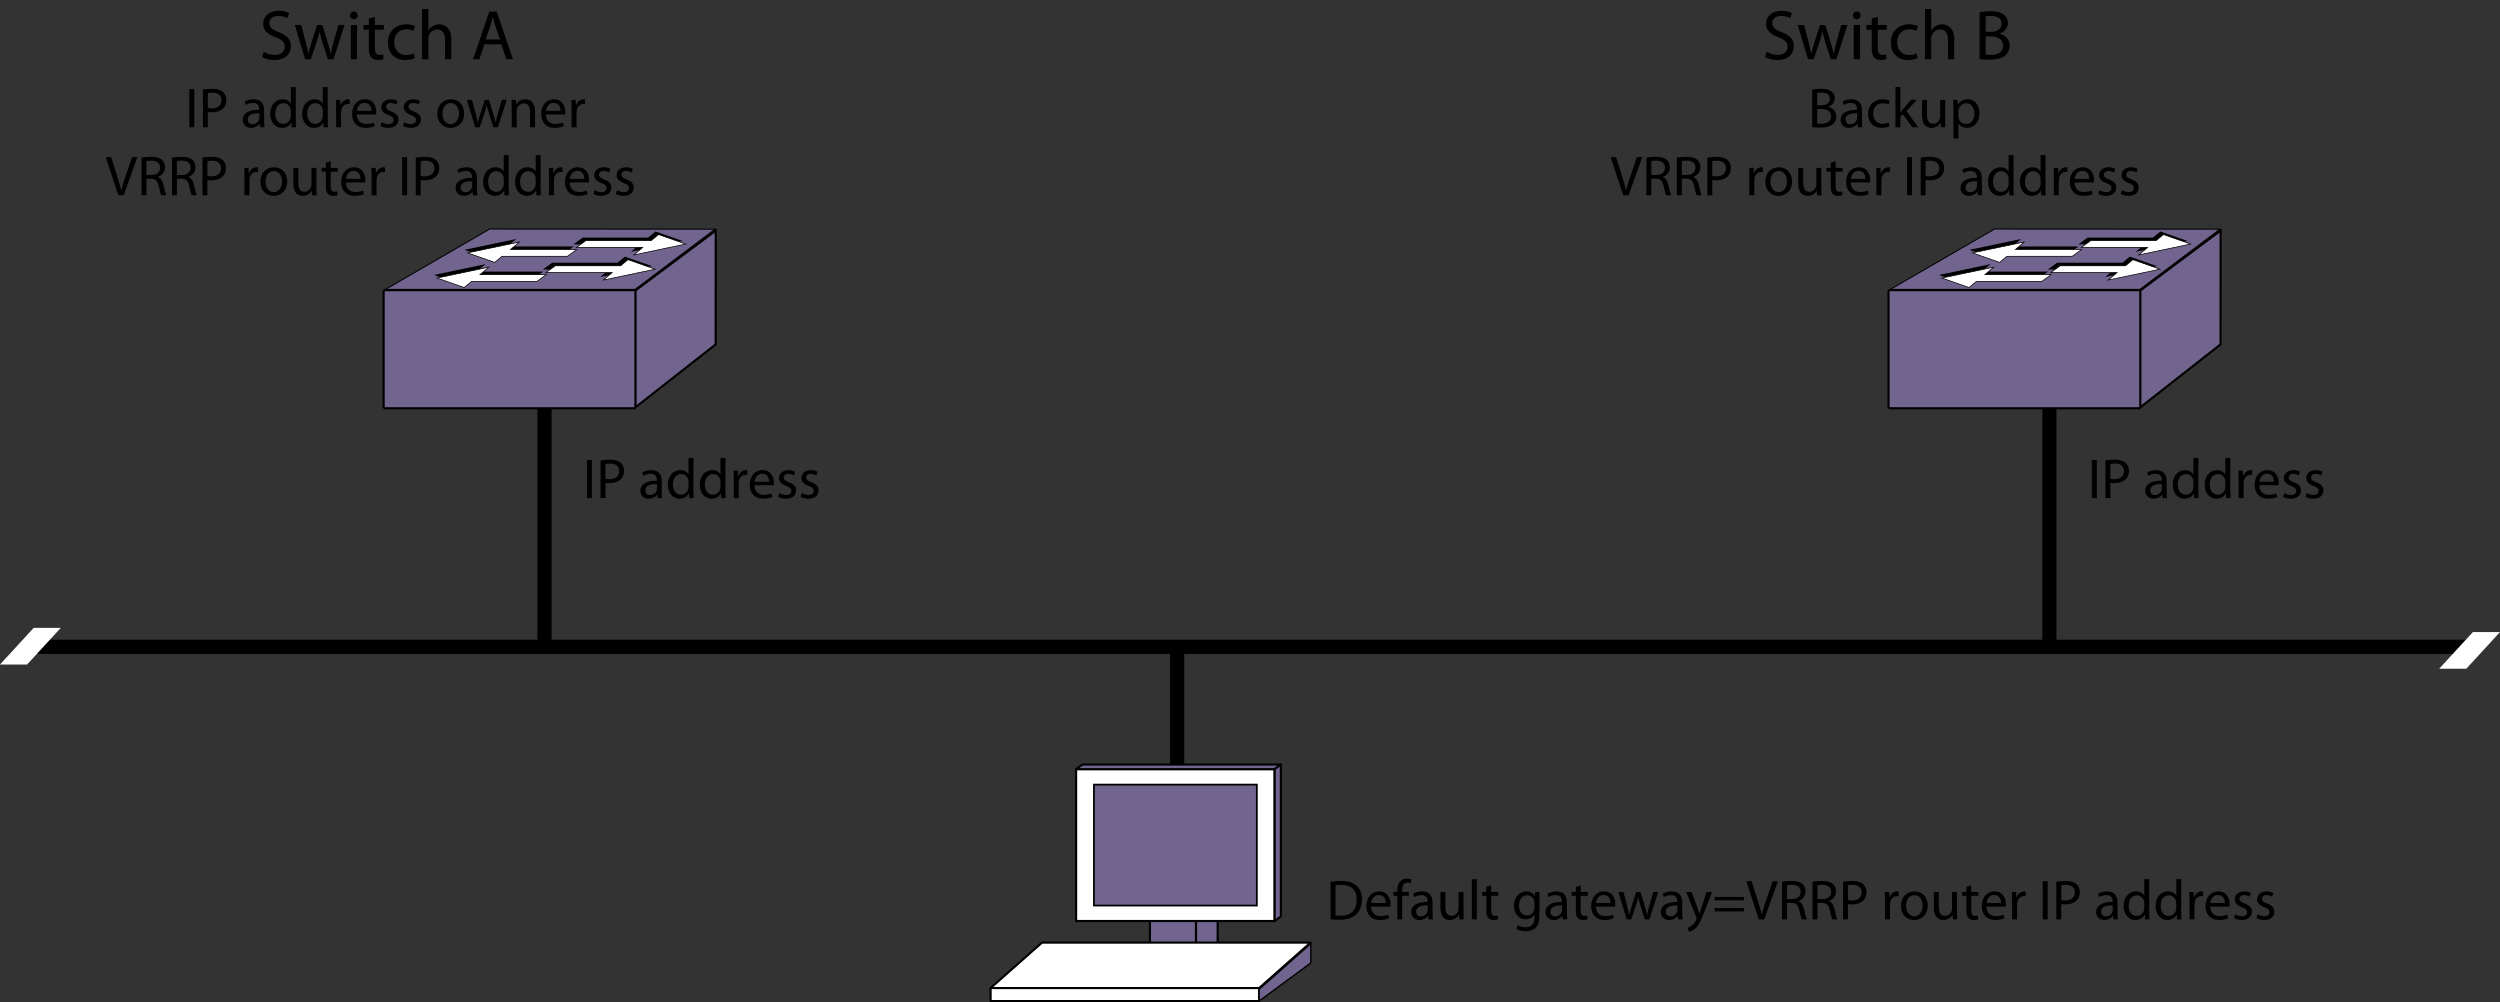 <?xml version="1.0" encoding="UTF-8"?>
<!DOCTYPE svg PUBLIC "-//W3C//DTD SVG 1.1//EN" "http://www.w3.org/Graphics/SVG/1.1/DTD/svg11.dtd">
<!-- Generator: Adobe Illustrator 15.1.0, SVG Export Plug-In . SVG Version: 6.00 Build 0)  --><svg xmlns="http://www.w3.org/2000/svg" version="1.1" x="0px" y="0px" width="353.019px" height="141.504px" viewBox="0 0 353.019 141.504" enable-background="new 0 0 353.019 141.504" xml:space="preserve">
    <rect x="0" y="0" width="353.019" height="141.504" fill="#333333" stroke="none"/>
    <g id="art">
        <line fill="none" stroke="#000000" stroke-width="2" stroke-miterlimit="11.474" x1="4.887" y1="91.335" x2="348.387" y2="91.335"/>
        <line fill="none" stroke="#000000" stroke-width="2" stroke-miterlimit="11.474" x1="76.887" y1="91.335" x2="76.887" y2="42.835"/>
        <line fill="none" stroke="#000000" stroke-width="2" stroke-miterlimit="11.474" x1="166.22" y1="91.335" x2="166.22" y2="117.502"/>
        <line fill="none" stroke="#000000" stroke-width="2" stroke-miterlimit="11.474" x1="289.387" y1="91.335" x2="289.387" y2="42.835"/>
        <polygon fill="#FFFFFF" points="0,93.834 3.827,93.834 8.587,88.655 4.76,88.655  "/>
        <polygon fill="#FFFFFF" points="344.432,94.43 348.258,94.43 353.019,89.25 349.191,89.25  "/>
        <g>
            <polygon fill="#71648E" stroke="#000000" stroke-width="0.15" points="302.182,40.861 266.934,40.861 281.641,32.34     313.475,32.361   "/>
            <polygon fill="#71648E" stroke="#000000" stroke-width="0.3" points="313.559,48.632 302.193,57.544 302.193,41.043     313.569,32.557   "/>
            <path fill="#71648E" stroke="#000000" stroke-width="0.3" d="M302.225,57.423c0,0.125-0.103,0.227-0.227,0.227h-35.097    c-0.125,0-0.228-0.102-0.228-0.227V41.194c0-0.125,0.103-0.229,0.228-0.229h35.097c0.124,0,0.227,0.104,0.227,0.229V57.423z"/>
            <polygon points="289.195,38.352 279.847,38.352 281.086,37.293 273.776,38.829 277.61,40.172 278.648,39.311 287.877,39.311   "/>
            <polygon points="289.159,38.059 298.506,38.059 297.266,39.116 304.576,37.581 300.743,36.237 299.705,37.1 290.477,37.1   "/>
            <polygon points="293.51,34.801 284.16,34.801 285.401,33.743 278.09,35.278 281.926,36.622 282.964,35.76 292.191,35.76   "/>
            <polygon points="293.473,34.508 302.82,34.508 301.58,35.565 308.891,34.03 305.057,32.686 304.02,33.549 294.791,33.549   "/>
            <polygon fill="#FFFFFF" stroke="#000000" stroke-width="0.1" stroke-miterlimit="10" points="289.627,38.782 280.279,38.782     281.518,37.725 274.207,39.26 278.043,40.604 279.08,39.741 288.31,39.741   "/>
            <polygon fill="#FFFFFF" stroke="#000000" stroke-width="0.1" stroke-miterlimit="10" points="289.59,38.489 298.938,38.489     297.7,39.547 305.01,38.012 301.174,36.668 300.137,37.53 290.909,37.53   "/>
            <polygon fill="#FFFFFF" stroke="#000000" stroke-width="0.1" stroke-miterlimit="10" points="293.941,35.231 284.593,35.231     285.832,34.174 278.522,35.709 282.357,37.053 283.395,36.19 292.623,36.19   "/>
            <polygon fill="#FFFFFF" stroke="#000000" stroke-width="0.1" stroke-miterlimit="10" points="293.905,34.938 303.252,34.938     302.014,35.997 309.325,34.461 305.489,33.118 304.451,33.979 295.223,33.979   "/>
	</g>
        <g>
            <polygon fill="#71648E" stroke="#000000" stroke-width="0.15" points="89.682,40.861 54.434,40.861 69.141,32.34 100.975,32.361       "/>
            <polygon fill="#71648E" stroke="#000000" stroke-width="0.3" points="101.058,48.632 89.694,57.544 89.694,41.043 101.07,32.557       "/>
            <path fill="#71648E" stroke="#000000" stroke-width="0.3" d="M89.725,57.423c0,0.125-0.104,0.227-0.227,0.227H54.401    c-0.125,0-0.227-0.102-0.227-0.227V41.194c0-0.125,0.102-0.229,0.227-0.229h35.098c0.123,0,0.227,0.104,0.227,0.229V57.423z"/>
            <polygon points="76.696,38.352 67.346,38.352 68.586,37.293 61.276,38.829 65.111,40.172 66.149,39.311 75.377,39.311   "/>
            <polygon points="76.659,38.059 86.006,38.059 84.766,39.116 92.077,37.581 88.243,36.237 87.206,37.1 77.977,37.1   "/>
            <polygon points="81.01,34.801 71.661,34.801 72.901,33.743 65.59,35.278 69.425,36.622 70.463,35.76 79.692,35.76   "/>
            <polygon points="80.973,34.508 90.321,34.508 89.081,35.565 96.391,34.03 92.557,32.686 91.52,33.549 82.292,33.549   "/>
            <polygon fill="#FFFFFF" stroke="#000000" stroke-width="0.1" stroke-miterlimit="10" points="77.127,38.782 67.779,38.782     69.018,37.725 61.708,39.26 65.543,40.604 66.581,39.741 75.809,39.741   "/>
            <polygon fill="#FFFFFF" stroke="#000000" stroke-width="0.1" stroke-miterlimit="10" points="77.09,38.489 86.438,38.489     85.2,39.547 92.51,38.012 88.674,36.668 87.637,37.53 78.409,37.53   "/>
            <polygon fill="#FFFFFF" stroke="#000000" stroke-width="0.1" stroke-miterlimit="10" points="81.442,35.231 72.093,35.231     73.333,34.174 66.022,35.709 69.858,37.053 70.895,36.19 80.124,36.19   "/>
            <polygon fill="#FFFFFF" stroke="#000000" stroke-width="0.1" stroke-miterlimit="10" points="81.405,34.938 90.752,34.938     89.514,35.997 96.825,34.461 92.989,33.118 91.952,33.979 82.723,33.979   "/>
	</g>
        <g>
            <polygon fill="#71648E" stroke="#000000" stroke-width="0.3" stroke-linejoin="round" stroke-miterlimit="11.474" points="    171.943,133.299 168.881,134.895 168.881,120.245 171.943,118.649   "/>
            <rect x="162.381" y="120.245" fill="#71648E" stroke="#000000" stroke-width="0.3" stroke-linejoin="round" stroke-miterlimit="11.474" width="6.5" height="14.65"/>
            <rect x="151.956" y="108.612" fill="#FFFFFF" stroke="#000000" stroke-width="0.3" stroke-linejoin="round" stroke-miterlimit="11.474" width="28.036" height="21.441"/>
            <rect x="154.475" y="110.793" fill="#71648E" stroke="#000000" stroke-width="0.25" width="23" height="17.078"/>
            <polygon fill="#71648E" stroke="#000000" stroke-width="0.3" stroke-linejoin="round" stroke-miterlimit="11.474" points="    179.992,108.612 151.956,108.612 152.834,107.959 180.871,107.959   "/>
            <polygon fill="#71648E" stroke="#000000" stroke-width="0.3" stroke-linejoin="round" stroke-miterlimit="11.474" points="    180.871,129.401 179.992,130.053 179.992,108.612 180.871,107.959   "/>
            <polygon fill-rule="evenodd" clip-rule="evenodd" fill="#FFFFFF" stroke="#000000" stroke-width="0.3" stroke-linejoin="round" stroke-miterlimit="11.474" points="    177.799,139.52 139.882,139.52 147.132,133.104 185.048,133.104   "/>
            <rect x="139.882" y="139.52" fill-rule="evenodd" clip-rule="evenodd" fill="#FFFFFF" stroke="#000000" stroke-width="0.3" stroke-linejoin="round" stroke-miterlimit="11.474" width="37.917" height="1.834"/>
            <path fill="#71648E" stroke="#000000" stroke-width="0.2" d="M177.797,141.262c0-0.443,0.002-1.576,0.002-1.576l7.301-6.439v2.73    l-7.301,5.377"/>
	</g>
</g>
    <g id="text">
        <g>
            <g>
                <path d="M37.248,7.311c0.39,0.25,0.95,0.44,1.549,0.44c0.89,0,1.409-0.47,1.409-1.149c0-0.62-0.36-0.989-1.27-1.329     c-1.099-0.4-1.779-0.979-1.779-1.919c0-1.05,0.87-1.829,2.179-1.829c0.68,0,1.189,0.16,1.479,0.33l-0.24,0.71     c-0.21-0.13-0.66-0.32-1.269-0.32c-0.919,0-1.27,0.549-1.27,1.009c0,0.63,0.41,0.939,1.339,1.299     c1.139,0.44,1.709,0.989,1.709,1.979c0,1.04-0.759,1.949-2.349,1.949c-0.649,0-1.359-0.2-1.719-0.439L37.248,7.311z"/>
                <path d="M42.527,3.533l0.65,2.458c0.13,0.54,0.26,1.04,0.35,1.54h0.03c0.11-0.49,0.27-1.01,0.43-1.529l0.79-2.469h0.739     l0.75,2.419c0.18,0.58,0.319,1.089,0.43,1.579h0.03c0.08-0.49,0.21-1,0.37-1.569l0.69-2.429h0.87l-1.56,4.837h-0.799l-0.74-2.309     c-0.17-0.54-0.31-1.02-0.43-1.589h-0.02c-0.12,0.58-0.27,1.08-0.44,1.599L43.887,8.37h-0.8l-1.459-4.837H42.527z"/>
                <path d="M50.517,2.173c0,0.3-0.21,0.54-0.56,0.54c-0.32,0-0.53-0.24-0.53-0.54s0.22-0.549,0.55-0.549     C50.297,1.624,50.517,1.864,50.517,2.173z M49.538,8.37V3.533h0.879V8.37H49.538z"/>
                <path d="M52.937,2.374v1.159h1.259v0.67h-1.259v2.608c0,0.6,0.17,0.939,0.66,0.939c0.24,0,0.38-0.02,0.51-0.06l0.04,0.67     c-0.17,0.06-0.44,0.12-0.78,0.12c-0.41,0-0.74-0.14-0.95-0.37c-0.24-0.27-0.34-0.7-0.34-1.27V4.203h-0.75v-0.67h0.75V2.633     L52.937,2.374z"/>
                <path d="M58.576,8.2c-0.23,0.11-0.74,0.28-1.389,0.28c-1.459,0-2.409-0.989-2.409-2.469c0-1.489,1.019-2.579,2.598-2.579     c0.52,0,0.979,0.13,1.22,0.26l-0.2,0.669c-0.21-0.11-0.54-0.23-1.02-0.23c-1.109,0-1.709,0.83-1.709,1.829     c0,1.12,0.72,1.809,1.679,1.809c0.5,0,0.83-0.12,1.08-0.23L58.576,8.2z"/>
                <path d="M59.607,1.274h0.879v3.028h0.02c0.14-0.25,0.36-0.479,0.63-0.629c0.26-0.15,0.569-0.24,0.899-0.24     c0.649,0,1.689,0.4,1.689,2.059V8.37h-0.879V5.592c0-0.78-0.29-1.429-1.12-1.429c-0.569,0-1.009,0.399-1.179,0.869     c-0.05,0.13-0.06,0.26-0.06,0.42V8.37h-0.879V1.274z"/>
                <path d="M68.396,6.251L67.697,8.37h-0.9l2.299-6.736h1.04l2.299,6.736h-0.93l-0.72-2.119H68.396z M70.615,5.572l-0.669-1.939     c-0.15-0.44-0.25-0.84-0.35-1.229h-0.02c-0.1,0.39-0.2,0.81-0.34,1.219l-0.66,1.949H70.615z"/>
                <path d="M27.435,12.581v5.389h-0.704v-5.389H27.435z"/>
                <path d="M28.651,12.645c0.336-0.056,0.775-0.104,1.335-0.104c0.688,0,1.191,0.16,1.511,0.448     c0.288,0.256,0.472,0.648,0.472,1.127c0,0.488-0.144,0.872-0.416,1.151c-0.376,0.392-0.967,0.592-1.647,0.592     c-0.208,0-0.4-0.008-0.56-0.048v2.159h-0.695V12.645z M29.346,15.244c0.152,0.04,0.344,0.056,0.576,0.056     c0.84,0,1.352-0.416,1.352-1.144c0-0.72-0.512-1.063-1.271-1.063c-0.304,0-0.536,0.024-0.656,0.056V15.244z"/>
                <path d="M37.297,17.042c0,0.336,0.016,0.664,0.056,0.928h-0.631l-0.056-0.488h-0.024c-0.216,0.304-0.632,0.576-1.184,0.576     c-0.783,0-1.183-0.552-1.183-1.111c0-0.936,0.832-1.447,2.327-1.439v-0.08c0-0.312-0.088-0.896-0.879-0.888     c-0.368,0-0.744,0.104-1.016,0.288l-0.16-0.472c0.32-0.2,0.792-0.335,1.279-0.335c1.183,0,1.471,0.807,1.471,1.575V17.042z      M36.618,15.995c-0.768-0.016-1.639,0.12-1.639,0.872c0,0.464,0.304,0.672,0.656,0.672c0.512,0,0.839-0.32,0.951-0.648     c0.024-0.08,0.032-0.16,0.032-0.224V15.995z"/>
                <path d="M41.769,12.293v4.677c0,0.344,0.016,0.735,0.032,1h-0.624l-0.032-0.672h-0.024c-0.208,0.432-0.671,0.76-1.303,0.76     c-0.936,0-1.663-0.792-1.663-1.967c-0.008-1.288,0.8-2.071,1.735-2.071c0.6,0,0.992,0.28,1.167,0.583h0.016v-2.311H41.769z      M41.073,15.675c0-0.088-0.008-0.208-0.032-0.296c-0.104-0.439-0.487-0.808-1.015-0.808c-0.728,0-1.16,0.64-1.16,1.487     c0,0.784,0.392,1.431,1.144,1.431c0.472,0,0.903-0.32,1.031-0.839c0.024-0.096,0.032-0.192,0.032-0.304V15.675z"/>
                <path d="M46.281,12.293v4.677c0,0.344,0.016,0.735,0.032,1h-0.624l-0.032-0.672h-0.024c-0.208,0.432-0.672,0.76-1.303,0.76     c-0.936,0-1.663-0.792-1.663-1.967c-0.008-1.288,0.799-2.071,1.735-2.071c0.6,0,0.991,0.28,1.167,0.583h0.016v-2.311H46.281z      M45.585,15.675c0-0.088-0.008-0.208-0.032-0.296c-0.104-0.439-0.488-0.808-1.016-0.808c-0.728,0-1.159,0.64-1.159,1.487     c0,0.784,0.392,1.431,1.144,1.431c0.472,0,0.903-0.32,1.031-0.839c0.024-0.096,0.032-0.192,0.032-0.304V15.675z"/>
                <path d="M47.458,15.308c0-0.456-0.008-0.848-0.032-1.208h0.616l0.032,0.768h0.024c0.176-0.52,0.608-0.847,1.08-0.847     c0.072,0,0.128,0.008,0.192,0.016V14.7c-0.072-0.016-0.144-0.016-0.24-0.016c-0.496,0-0.848,0.368-0.944,0.896     c-0.016,0.096-0.024,0.216-0.024,0.328v2.063h-0.704V15.308z"/>
                <path d="M50.386,16.163c0.016,0.952,0.616,1.343,1.328,1.343c0.503,0,0.815-0.088,1.071-0.2l0.128,0.503     c-0.248,0.112-0.68,0.248-1.295,0.248c-1.191,0-1.903-0.792-1.903-1.959s0.688-2.079,1.815-2.079     c1.271,0,1.599,1.103,1.599,1.815c0,0.144-0.008,0.248-0.024,0.328H50.386z M52.449,15.659c0.008-0.439-0.184-1.135-0.976-1.135     c-0.719,0-1.023,0.648-1.079,1.135H52.449z"/>
                <path d="M53.907,17.258c0.216,0.128,0.583,0.272,0.936,0.272c0.503,0,0.743-0.248,0.743-0.576c0-0.336-0.2-0.512-0.711-0.704     c-0.704-0.256-1.031-0.631-1.031-1.095c0-0.624,0.512-1.135,1.335-1.135c0.392,0,0.736,0.104,0.944,0.24l-0.168,0.512     c-0.152-0.096-0.432-0.232-0.792-0.232c-0.416,0-0.64,0.24-0.64,0.528c0,0.32,0.224,0.463,0.728,0.664     c0.664,0.248,1.015,0.583,1.015,1.159c0,0.688-0.536,1.167-1.439,1.167c-0.424,0-0.815-0.112-1.087-0.272L53.907,17.258z"/>
                <path d="M57.075,17.258c0.216,0.128,0.583,0.272,0.936,0.272c0.503,0,0.743-0.248,0.743-0.576c0-0.336-0.2-0.512-0.711-0.704     c-0.704-0.256-1.031-0.631-1.031-1.095c0-0.624,0.512-1.135,1.335-1.135c0.392,0,0.736,0.104,0.944,0.24l-0.168,0.512     c-0.152-0.096-0.432-0.232-0.792-0.232c-0.416,0-0.64,0.24-0.64,0.528c0,0.32,0.224,0.463,0.728,0.664     c0.664,0.248,1.015,0.583,1.015,1.159c0,0.688-0.536,1.167-1.439,1.167c-0.424,0-0.815-0.112-1.087-0.272L57.075,17.258z"/>
                <path d="M65.537,16.003c0,1.431-1,2.055-1.927,2.055c-1.039,0-1.855-0.768-1.855-1.991c0-1.288,0.855-2.047,1.919-2.047     C64.785,14.021,65.537,14.828,65.537,16.003z M62.474,16.043c0,0.848,0.48,1.487,1.167,1.487c0.671,0,1.175-0.631,1.175-1.503     c0-0.656-0.328-1.479-1.159-1.479C62.834,14.548,62.474,15.315,62.474,16.043z"/>
                <path d="M66.65,14.1l0.52,1.967c0.104,0.432,0.208,0.832,0.28,1.231h0.024c0.088-0.392,0.216-0.808,0.344-1.223l0.631-1.975     h0.592l0.6,1.935c0.144,0.464,0.256,0.872,0.344,1.263h0.024c0.064-0.392,0.168-0.799,0.296-1.255l0.552-1.943h0.696l-1.248,3.87     h-0.64l-0.592-1.847c-0.136-0.432-0.248-0.815-0.344-1.271h-0.016c-0.096,0.463-0.216,0.863-0.352,1.279l-0.624,1.839h-0.64     l-1.167-3.87H66.65z"/>
                <path d="M72.258,15.147c0-0.408-0.008-0.728-0.032-1.047h0.624l0.04,0.64h0.016c0.192-0.36,0.64-0.719,1.279-0.719     c0.536,0,1.367,0.32,1.367,1.647v2.303h-0.704v-2.231c0-0.624-0.232-1.143-0.896-1.143c-0.456,0-0.816,0.328-0.944,0.719     c-0.032,0.088-0.048,0.208-0.048,0.328v2.327h-0.704V15.147z"/>
                <path d="M77.09,16.163c0.016,0.952,0.615,1.343,1.327,1.343c0.503,0,0.815-0.088,1.071-0.2l0.128,0.503     c-0.248,0.112-0.68,0.248-1.295,0.248c-1.191,0-1.903-0.792-1.903-1.959s0.688-2.079,1.815-2.079     c1.271,0,1.599,1.103,1.599,1.815c0,0.144-0.008,0.248-0.024,0.328H77.09z M79.153,15.659c0.008-0.439-0.184-1.135-0.975-1.135     c-0.72,0-1.023,0.648-1.08,1.135H79.153z"/>
                <path d="M80.706,15.308c0-0.456-0.008-0.848-0.032-1.208h0.616l0.032,0.768h0.024c0.176-0.52,0.608-0.847,1.08-0.847     c0.072,0,0.128,0.008,0.192,0.016V14.7c-0.072-0.016-0.144-0.016-0.24-0.016c-0.496,0-0.848,0.368-0.943,0.896     c-0.016,0.096-0.024,0.216-0.024,0.328v2.063h-0.704V15.308z"/>
                <path d="M16.702,27.57l-1.767-5.389h0.76l0.839,2.654c0.224,0.728,0.424,1.383,0.576,2.015h0.016     c0.152-0.624,0.368-1.303,0.616-2.007l0.912-2.663h0.744L17.47,27.57H16.702z"/>
                <path d="M19.983,22.253c0.352-0.064,0.864-0.112,1.335-0.112c0.744,0,1.231,0.144,1.559,0.44c0.264,0.24,0.424,0.607,0.424,1.031     c0,0.704-0.448,1.175-1.008,1.367v0.024c0.408,0.144,0.656,0.528,0.784,1.087c0.176,0.751,0.304,1.271,0.416,1.479h-0.72     c-0.088-0.16-0.208-0.616-0.352-1.288c-0.16-0.744-0.456-1.023-1.087-1.047h-0.655v2.335h-0.696V22.253z M20.679,24.708h0.711     c0.744,0,1.215-0.408,1.215-1.023c0-0.695-0.504-1-1.239-1c-0.336,0-0.568,0.024-0.688,0.056V24.708z"/>
                <path d="M24.287,22.253c0.352-0.064,0.863-0.112,1.335-0.112c0.744,0,1.231,0.144,1.559,0.44c0.264,0.24,0.424,0.607,0.424,1.031     c0,0.704-0.448,1.175-1.007,1.367v0.024c0.408,0.144,0.656,0.528,0.784,1.087c0.176,0.751,0.304,1.271,0.416,1.479h-0.72     c-0.088-0.16-0.208-0.616-0.352-1.288c-0.16-0.744-0.456-1.023-1.087-1.047h-0.656v2.335h-0.695V22.253z M24.982,24.708h0.712     c0.743,0,1.215-0.408,1.215-1.023c0-0.695-0.504-1-1.24-1c-0.335,0-0.567,0.024-0.688,0.056V24.708z"/>
                <path d="M28.591,22.245c0.336-0.056,0.775-0.104,1.335-0.104c0.688,0,1.191,0.16,1.511,0.448     c0.288,0.256,0.472,0.647,0.472,1.127c0,0.488-0.144,0.872-0.416,1.151c-0.375,0.392-0.967,0.592-1.647,0.592     c-0.208,0-0.4-0.008-0.56-0.048v2.159h-0.696V22.245z M29.287,24.844c0.152,0.04,0.344,0.056,0.576,0.056     c0.839,0,1.351-0.416,1.351-1.143c0-0.72-0.512-1.063-1.271-1.063c-0.304,0-0.536,0.024-0.655,0.056V24.844z"/>
                <path d="M34.519,24.908c0-0.456-0.008-0.848-0.032-1.208h0.616l0.032,0.768h0.024c0.176-0.52,0.608-0.848,1.08-0.848     c0.072,0,0.128,0.008,0.192,0.016V24.3c-0.072-0.016-0.144-0.016-0.24-0.016c-0.496,0-0.848,0.368-0.943,0.896     c-0.016,0.096-0.024,0.216-0.024,0.328v2.063h-0.704V24.908z"/>
                <path d="M40.557,25.603c0,1.431-0.999,2.055-1.927,2.055c-1.04,0-1.855-0.768-1.855-1.991c0-1.287,0.855-2.047,1.919-2.047     C39.805,23.62,40.557,24.428,40.557,25.603z M37.495,25.643c0,0.848,0.479,1.487,1.167,1.487c0.671,0,1.175-0.632,1.175-1.503     c0-0.655-0.328-1.479-1.16-1.479C37.854,24.148,37.495,24.916,37.495,25.643z"/>
                <path d="M44.685,26.507c0,0.408,0.008,0.759,0.032,1.063h-0.624l-0.04-0.632h-0.016c-0.176,0.312-0.591,0.72-1.279,0.72     c-0.607,0-1.335-0.344-1.335-1.695V23.7h0.704v2.135c0,0.736,0.232,1.239,0.863,1.239c0.472,0,0.8-0.328,0.928-0.647     c0.04-0.096,0.064-0.224,0.064-0.36V23.7h0.704V26.507z"/>
                <path d="M46.702,22.773V23.7h1.007v0.536h-1.007v2.087c0,0.48,0.136,0.751,0.528,0.751c0.192,0,0.304-0.016,0.408-0.048     l0.032,0.536c-0.136,0.048-0.352,0.096-0.624,0.096c-0.328,0-0.591-0.112-0.759-0.296c-0.192-0.216-0.272-0.56-0.272-1.016     v-2.111h-0.6V23.7h0.6v-0.72L46.702,22.773z"/>
                <path d="M48.847,25.763c0.016,0.951,0.615,1.343,1.327,1.343c0.503,0,0.815-0.088,1.071-0.2l0.128,0.504     c-0.248,0.112-0.68,0.248-1.295,0.248c-1.191,0-1.903-0.792-1.903-1.959s0.688-2.079,1.815-2.079     c1.271,0,1.599,1.104,1.599,1.815c0,0.144-0.008,0.248-0.024,0.328H48.847z M50.909,25.259c0.008-0.439-0.184-1.135-0.975-1.135     c-0.72,0-1.023,0.647-1.08,1.135H50.909z"/>
                <path d="M52.462,24.908c0-0.456-0.008-0.848-0.032-1.208h0.616l0.032,0.768h0.024c0.176-0.52,0.608-0.848,1.08-0.848     c0.072,0,0.128,0.008,0.192,0.016V24.3c-0.072-0.016-0.144-0.016-0.24-0.016c-0.496,0-0.848,0.368-0.943,0.896     c-0.016,0.096-0.024,0.216-0.024,0.328v2.063h-0.704V24.908z"/>
                <path d="M57.494,22.181v5.389h-0.704v-5.389H57.494z"/>
                <path d="M58.71,22.245c0.336-0.056,0.775-0.104,1.335-0.104c0.688,0,1.191,0.16,1.511,0.448c0.288,0.256,0.472,0.647,0.472,1.127     c0,0.488-0.144,0.872-0.416,1.151c-0.375,0.392-0.967,0.592-1.647,0.592c-0.208,0-0.4-0.008-0.56-0.048v2.159H58.71V22.245z      M59.406,24.844c0.152,0.04,0.344,0.056,0.576,0.056c0.839,0,1.351-0.416,1.351-1.143c0-0.72-0.512-1.063-1.271-1.063     c-0.304,0-0.536,0.024-0.655,0.056V24.844z"/>
                <path d="M67.357,26.643c0,0.336,0.016,0.664,0.056,0.928h-0.632l-0.056-0.488h-0.024c-0.216,0.304-0.631,0.576-1.183,0.576     c-0.784,0-1.184-0.552-1.184-1.111c0-0.936,0.832-1.447,2.327-1.439v-0.08c0-0.312-0.088-0.896-0.879-0.887     c-0.368,0-0.744,0.104-1.016,0.288l-0.16-0.472c0.32-0.2,0.792-0.336,1.279-0.336c1.183,0,1.471,0.808,1.471,1.575V26.643z      M66.677,25.595c-0.768-0.016-1.639,0.12-1.639,0.872c0,0.464,0.304,0.671,0.656,0.671c0.512,0,0.839-0.32,0.952-0.647     c0.024-0.08,0.032-0.16,0.032-0.224V25.595z"/>
                <path d="M71.829,21.893v4.678c0,0.344,0.016,0.735,0.032,1h-0.624l-0.032-0.672h-0.024c-0.208,0.432-0.671,0.76-1.303,0.76     c-0.936,0-1.663-0.792-1.663-1.967c-0.008-1.287,0.8-2.071,1.735-2.071c0.6,0,0.991,0.28,1.167,0.584h0.016v-2.311H71.829z      M71.133,25.275c0-0.088-0.008-0.208-0.032-0.296c-0.104-0.44-0.488-0.808-1.016-0.808c-0.728,0-1.159,0.64-1.159,1.487     c0,0.784,0.392,1.431,1.143,1.431c0.472,0,0.904-0.32,1.032-0.839c0.024-0.096,0.032-0.192,0.032-0.304V25.275z"/>
                <path d="M76.34,21.893v4.678c0,0.344,0.016,0.735,0.032,1h-0.624l-0.032-0.672h-0.024c-0.208,0.432-0.672,0.76-1.303,0.76     c-0.936,0-1.663-0.792-1.663-1.967c-0.008-1.287,0.799-2.071,1.735-2.071c0.6,0,0.992,0.28,1.167,0.584h0.016v-2.311H76.34z      M75.645,25.275c0-0.088-0.008-0.208-0.032-0.296c-0.104-0.44-0.488-0.808-1.015-0.808c-0.728,0-1.16,0.64-1.16,1.487     c0,0.784,0.392,1.431,1.144,1.431c0.472,0,0.903-0.32,1.031-0.839c0.024-0.096,0.032-0.192,0.032-0.304V25.275z"/>
                <path d="M77.518,24.908c0-0.456-0.008-0.848-0.032-1.208h0.616l0.032,0.768h0.024c0.176-0.52,0.608-0.848,1.08-0.848     c0.072,0,0.128,0.008,0.192,0.016V24.3c-0.072-0.016-0.144-0.016-0.24-0.016c-0.496,0-0.848,0.368-0.943,0.896     c-0.016,0.096-0.024,0.216-0.024,0.328v2.063h-0.704V24.908z"/>
                <path d="M80.446,25.763c0.016,0.951,0.615,1.343,1.327,1.343c0.503,0,0.815-0.088,1.071-0.2l0.128,0.504     c-0.248,0.112-0.68,0.248-1.295,0.248c-1.191,0-1.903-0.792-1.903-1.959s0.688-2.079,1.815-2.079     c1.271,0,1.599,1.104,1.599,1.815c0,0.144-0.008,0.248-0.024,0.328H80.446z M82.509,25.259c0.008-0.439-0.184-1.135-0.975-1.135     c-0.72,0-1.023,0.647-1.08,1.135H82.509z"/>
                <path d="M83.966,26.858c0.216,0.128,0.583,0.272,0.936,0.272c0.503,0,0.744-0.248,0.744-0.576c0-0.336-0.2-0.512-0.712-0.704     c-0.704-0.256-1.031-0.632-1.031-1.095c0-0.624,0.512-1.136,1.335-1.136c0.392,0,0.735,0.104,0.943,0.24l-0.168,0.512     c-0.152-0.096-0.432-0.232-0.792-0.232c-0.416,0-0.64,0.24-0.64,0.527c0,0.32,0.224,0.464,0.728,0.664     c0.664,0.248,1.016,0.583,1.016,1.159c0,0.688-0.536,1.167-1.439,1.167c-0.424,0-0.815-0.112-1.087-0.272L83.966,26.858z"/>
                <path d="M87.134,26.858c0.216,0.128,0.583,0.272,0.936,0.272c0.503,0,0.744-0.248,0.744-0.576c0-0.336-0.2-0.512-0.712-0.704     c-0.704-0.256-1.031-0.632-1.031-1.095c0-0.624,0.512-1.136,1.335-1.136c0.392,0,0.735,0.104,0.943,0.24l-0.168,0.512     c-0.152-0.096-0.432-0.232-0.792-0.232c-0.416,0-0.64,0.24-0.64,0.527c0,0.32,0.224,0.464,0.728,0.664     c0.664,0.248,1.016,0.583,1.016,1.159c0,0.688-0.536,1.167-1.439,1.167c-0.424,0-0.815-0.112-1.087-0.272L87.134,26.858z"/>
		</g>
	</g>
        <g>
            <g>
                <path d="M187.889,124.516c0.424-0.072,0.928-0.12,1.479-0.12c0.999,0,1.711,0.239,2.183,0.671     c0.488,0.44,0.768,1.063,0.768,1.936c0,0.879-0.279,1.599-0.775,2.095c-0.512,0.504-1.344,0.775-2.391,0.775     c-0.504,0-0.912-0.023-1.264-0.063V124.516z M188.585,129.281c0.176,0.024,0.432,0.032,0.703,0.032     c1.495,0,2.295-0.832,2.295-2.287c0.008-1.271-0.712-2.078-2.183-2.078c-0.36,0-0.632,0.031-0.815,0.071V129.281z"/>
                <path d="M193.616,128.018c0.017,0.951,0.616,1.343,1.327,1.343c0.504,0,0.816-0.088,1.072-0.2l0.128,0.504     c-0.248,0.112-0.68,0.248-1.296,0.248c-1.191,0-1.902-0.791-1.902-1.959c0-1.167,0.688-2.079,1.814-2.079     c1.271,0,1.6,1.104,1.6,1.815c0,0.144-0.008,0.248-0.024,0.328H193.616z M195.68,127.514c0.008-0.439-0.185-1.136-0.976-1.136     c-0.72,0-1.023,0.647-1.079,1.136H195.68z"/>
                <path d="M197.305,129.825v-3.334h-0.536v-0.536h0.536v-0.184c0-0.544,0.128-1.039,0.447-1.352     c0.265-0.256,0.616-0.359,0.944-0.359c0.256,0,0.464,0.056,0.6,0.111l-0.097,0.544c-0.104-0.048-0.239-0.088-0.447-0.088     c-0.6,0-0.752,0.52-0.752,1.119v0.208h0.936v0.536H198v3.334H197.305z"/>
                <path d="M202.287,128.897c0,0.336,0.016,0.664,0.056,0.928h-0.631l-0.057-0.487h-0.023c-0.216,0.304-0.632,0.575-1.184,0.575     c-0.783,0-1.184-0.552-1.184-1.111c0-0.936,0.832-1.447,2.327-1.439v-0.08c0-0.312-0.088-0.896-0.88-0.887     c-0.368,0-0.743,0.104-1.016,0.287l-0.159-0.472c0.319-0.199,0.791-0.336,1.279-0.336c1.183,0,1.471,0.808,1.471,1.575V128.897z      M201.607,127.85c-0.768-0.017-1.639,0.119-1.639,0.871c0,0.464,0.304,0.672,0.655,0.672c0.512,0,0.84-0.32,0.951-0.647     c0.024-0.08,0.032-0.16,0.032-0.225V127.85z"/>
                <path d="M206.663,128.761c0,0.408,0.008,0.76,0.032,1.063h-0.624l-0.04-0.632h-0.016c-0.177,0.312-0.592,0.72-1.279,0.72     c-0.608,0-1.336-0.344-1.336-1.695v-2.263h0.704v2.135c0,0.736,0.231,1.239,0.863,1.239c0.472,0,0.8-0.327,0.928-0.647     c0.04-0.096,0.063-0.224,0.063-0.359v-2.367h0.704V128.761z"/>
                <path d="M207.833,124.148h0.703v5.677h-0.703V124.148z"/>
                <path d="M210.568,125.028v0.927h1.007v0.536h-1.007v2.087c0,0.479,0.136,0.751,0.527,0.751c0.192,0,0.304-0.016,0.408-0.048     l0.031,0.536c-0.136,0.048-0.352,0.096-0.623,0.096c-0.328,0-0.592-0.112-0.76-0.296c-0.192-0.216-0.271-0.56-0.271-1.016v-2.11     h-0.6v-0.536h0.6v-0.72L210.568,125.028z"/>
                <path d="M217.375,129.257c0,0.896-0.185,1.431-0.552,1.774c-0.384,0.344-0.928,0.464-1.416,0.464     c-0.463,0-0.975-0.111-1.287-0.319l0.176-0.544c0.256,0.168,0.656,0.312,1.136,0.312c0.72,0,1.247-0.376,1.247-1.359v-0.424     h-0.016c-0.208,0.36-0.632,0.648-1.231,0.648c-0.959,0-1.647-0.816-1.647-1.888c0-1.311,0.855-2.047,1.751-2.047     c0.672,0,1.032,0.344,1.208,0.664h0.016l0.024-0.584h0.623c-0.023,0.272-0.031,0.592-0.031,1.056V129.257z M216.671,127.482     c0-0.12-0.008-0.224-0.04-0.312c-0.128-0.416-0.464-0.752-0.983-0.752c-0.672,0-1.151,0.567-1.151,1.463     c0,0.76,0.392,1.392,1.144,1.392c0.439,0,0.831-0.271,0.976-0.72c0.04-0.12,0.056-0.256,0.056-0.376V127.482z"/>
                <path d="M221.255,128.897c0,0.336,0.016,0.664,0.056,0.928h-0.632l-0.056-0.487H220.6c-0.217,0.304-0.632,0.575-1.184,0.575     c-0.784,0-1.184-0.552-1.184-1.111c0-0.936,0.832-1.447,2.327-1.439v-0.08c0-0.312-0.088-0.896-0.88-0.887     c-0.368,0-0.743,0.104-1.016,0.287l-0.16-0.472c0.32-0.199,0.792-0.336,1.279-0.336c1.184,0,1.472,0.808,1.472,1.575V128.897z      M220.575,127.85c-0.768-0.017-1.639,0.119-1.639,0.871c0,0.464,0.304,0.672,0.655,0.672c0.512,0,0.84-0.32,0.951-0.647     c0.024-0.08,0.032-0.16,0.032-0.225V127.85z"/>
                <path d="M223.208,125.028v0.927h1.007v0.536h-1.007v2.087c0,0.479,0.136,0.751,0.527,0.751c0.192,0,0.304-0.016,0.408-0.048     l0.032,0.536c-0.137,0.048-0.353,0.096-0.624,0.096c-0.328,0-0.592-0.112-0.76-0.296c-0.191-0.216-0.271-0.56-0.271-1.016v-2.11     h-0.6v-0.536h0.6v-0.72L223.208,125.028z"/>
                <path d="M225.352,128.018c0.017,0.951,0.616,1.343,1.328,1.343c0.503,0,0.815-0.088,1.071-0.2l0.128,0.504     c-0.248,0.112-0.68,0.248-1.296,0.248c-1.191,0-1.902-0.791-1.902-1.959c0-1.167,0.688-2.079,1.814-2.079     c1.271,0,1.6,1.104,1.6,1.815c0,0.144-0.008,0.248-0.024,0.328H225.352z M227.415,127.514c0.008-0.439-0.184-1.136-0.976-1.136     c-0.72,0-1.023,0.647-1.079,1.136H227.415z"/>
                <path d="M229.248,125.955l0.52,1.967c0.104,0.433,0.208,0.832,0.28,1.231h0.023c0.088-0.392,0.216-0.808,0.344-1.223l0.632-1.976     h0.592l0.6,1.936c0.145,0.464,0.256,0.871,0.344,1.263h0.024c0.063-0.392,0.168-0.799,0.296-1.255l0.552-1.943h0.695l-1.247,3.87     h-0.64l-0.592-1.847c-0.136-0.432-0.248-0.815-0.344-1.271h-0.017c-0.096,0.464-0.216,0.863-0.352,1.279l-0.623,1.839h-0.641     l-1.167-3.87H229.248z"/>
                <path d="M237.543,128.897c0,0.336,0.016,0.664,0.056,0.928h-0.632l-0.056-0.487h-0.024c-0.216,0.304-0.631,0.575-1.183,0.575     c-0.784,0-1.184-0.552-1.184-1.111c0-0.936,0.831-1.447,2.326-1.439v-0.08c0-0.312-0.088-0.896-0.879-0.887     c-0.368,0-0.744,0.104-1.016,0.287l-0.16-0.472c0.32-0.199,0.792-0.336,1.279-0.336c1.184,0,1.472,0.808,1.472,1.575V128.897z      M236.863,127.85c-0.768-0.017-1.64,0.119-1.64,0.871c0,0.464,0.304,0.672,0.656,0.672c0.512,0,0.839-0.32,0.951-0.647     c0.024-0.08,0.032-0.16,0.032-0.225V127.85z"/>
                <path d="M238.872,125.955l0.84,2.287c0.096,0.256,0.191,0.56,0.256,0.791h0.016c0.072-0.231,0.152-0.527,0.248-0.808l0.768-2.271     h0.743l-1.055,2.759c-0.504,1.327-0.848,1.999-1.328,2.423c-0.352,0.296-0.688,0.415-0.863,0.447L238.32,131     c0.176-0.057,0.408-0.168,0.615-0.344c0.192-0.152,0.424-0.424,0.592-0.784c0.032-0.072,0.057-0.128,0.057-0.168     s-0.017-0.096-0.057-0.184l-1.423-3.566H238.872z"/>
                <path d="M242.12,127.13v-0.479h4.126v0.479H242.12z M242.12,128.698v-0.48h4.126v0.48H242.12z"/>
                <path d="M248.359,129.825l-1.767-5.389h0.759l0.84,2.654c0.224,0.728,0.424,1.383,0.576,2.015h0.016     c0.152-0.624,0.368-1.303,0.615-2.007l0.912-2.662h0.743l-1.927,5.389H248.359z"/>
                <path d="M251.64,124.507c0.353-0.063,0.864-0.111,1.336-0.111c0.743,0,1.231,0.144,1.559,0.439     c0.264,0.24,0.424,0.607,0.424,1.031c0,0.704-0.447,1.176-1.007,1.367v0.024c0.407,0.144,0.655,0.527,0.783,1.087     c0.176,0.752,0.304,1.271,0.416,1.479h-0.72c-0.088-0.16-0.208-0.615-0.352-1.287c-0.16-0.744-0.456-1.023-1.088-1.048h-0.655     v2.335h-0.696V124.507z M252.336,126.962h0.711c0.744,0,1.216-0.408,1.216-1.023c0-0.695-0.504-1-1.239-1     c-0.336,0-0.568,0.024-0.688,0.057V126.962z"/>
                <path d="M255.944,124.507c0.352-0.063,0.863-0.111,1.335-0.111c0.743,0,1.231,0.144,1.559,0.439     c0.265,0.24,0.424,0.607,0.424,1.031c0,0.704-0.447,1.176-1.007,1.367v0.024c0.407,0.144,0.655,0.527,0.783,1.087     c0.176,0.752,0.304,1.271,0.416,1.479h-0.72c-0.088-0.16-0.208-0.615-0.352-1.287c-0.16-0.744-0.456-1.023-1.088-1.048h-0.655     v2.335h-0.695V124.507z M256.64,126.962h0.712c0.743,0,1.215-0.408,1.215-1.023c0-0.695-0.504-1-1.239-1     c-0.336,0-0.567,0.024-0.688,0.057V126.962z"/>
                <path d="M260.248,124.5c0.336-0.056,0.775-0.104,1.335-0.104c0.688,0,1.191,0.159,1.512,0.447     c0.287,0.256,0.472,0.647,0.472,1.128c0,0.487-0.145,0.871-0.416,1.151c-0.376,0.392-0.968,0.591-1.647,0.591     c-0.208,0-0.399-0.008-0.56-0.048v2.159h-0.695V124.5z M260.943,127.098c0.152,0.04,0.344,0.056,0.576,0.056     c0.839,0,1.351-0.415,1.351-1.143c0-0.72-0.512-1.063-1.271-1.063c-0.305,0-0.536,0.023-0.656,0.056V127.098z"/>
                <path d="M266.176,127.163c0-0.456-0.008-0.848-0.032-1.208h0.616l0.031,0.768h0.024c0.176-0.52,0.607-0.848,1.079-0.848     c0.072,0,0.128,0.009,0.192,0.017v0.663c-0.072-0.016-0.144-0.016-0.24-0.016c-0.495,0-0.848,0.368-0.943,0.896     c-0.016,0.096-0.023,0.216-0.023,0.328v2.063h-0.704V127.163z"/>
                <path d="M272.214,127.858c0,1.431-0.999,2.055-1.927,2.055c-1.039,0-1.855-0.768-1.855-1.991c0-1.287,0.855-2.047,1.919-2.047     C271.462,125.875,272.214,126.682,272.214,127.858z M269.151,127.898c0,0.848,0.479,1.487,1.168,1.487     c0.671,0,1.175-0.632,1.175-1.504c0-0.655-0.328-1.479-1.159-1.479C269.512,126.403,269.151,127.17,269.151,127.898z"/>
                <path d="M276.342,128.761c0,0.408,0.008,0.76,0.032,1.063h-0.624l-0.04-0.632h-0.016c-0.176,0.312-0.592,0.72-1.279,0.72     c-0.607,0-1.335-0.344-1.335-1.695v-2.263h0.703v2.135c0,0.736,0.232,1.239,0.863,1.239c0.473,0,0.8-0.327,0.928-0.647     c0.04-0.096,0.064-0.224,0.064-0.359v-2.367h0.703V128.761z"/>
                <path d="M278.359,125.028v0.927h1.008v0.536h-1.008v2.087c0,0.479,0.136,0.751,0.527,0.751c0.192,0,0.304-0.016,0.408-0.048     l0.032,0.536c-0.137,0.048-0.353,0.096-0.624,0.096c-0.328,0-0.592-0.112-0.76-0.296c-0.191-0.216-0.271-0.56-0.271-1.016v-2.11     h-0.6v-0.536h0.6v-0.72L278.359,125.028z"/>
                <path d="M280.504,128.018c0.016,0.951,0.615,1.343,1.327,1.343c0.504,0,0.815-0.088,1.071-0.2l0.128,0.504     c-0.248,0.112-0.68,0.248-1.296,0.248c-1.19,0-1.902-0.791-1.902-1.959c0-1.167,0.688-2.079,1.814-2.079     c1.271,0,1.6,1.104,1.6,1.815c0,0.144-0.008,0.248-0.024,0.328H280.504z M282.566,127.514c0.008-0.439-0.184-1.136-0.976-1.136     c-0.72,0-1.023,0.647-1.079,1.136H282.566z"/>
                <path d="M284.12,127.163c0-0.456-0.009-0.848-0.032-1.208h0.615l0.032,0.768h0.024c0.176-0.52,0.607-0.848,1.079-0.848     c0.072,0,0.128,0.009,0.191,0.017v0.663c-0.071-0.016-0.144-0.016-0.239-0.016c-0.496,0-0.848,0.368-0.943,0.896     c-0.017,0.096-0.024,0.216-0.024,0.328v2.063h-0.703V127.163z"/>
                <path d="M289.151,124.436v5.389h-0.704v-5.389H289.151z"/>
                <path d="M290.367,124.5c0.336-0.056,0.776-0.104,1.336-0.104c0.688,0,1.191,0.159,1.511,0.447     c0.288,0.256,0.472,0.647,0.472,1.128c0,0.487-0.144,0.871-0.416,1.151c-0.375,0.392-0.967,0.591-1.646,0.591     c-0.208,0-0.4-0.008-0.56-0.048v2.159h-0.696V124.5z M291.063,127.098c0.151,0.04,0.344,0.056,0.575,0.056     c0.84,0,1.352-0.415,1.352-1.143c0-0.72-0.512-1.063-1.271-1.063c-0.304,0-0.535,0.023-0.655,0.056V127.098z"/>
                <path d="M299.014,128.897c0,0.336,0.017,0.664,0.057,0.928h-0.632l-0.056-0.487h-0.024c-0.216,0.304-0.632,0.575-1.184,0.575     c-0.783,0-1.184-0.552-1.184-1.111c0-0.936,0.832-1.447,2.327-1.439v-0.08c0-0.312-0.088-0.896-0.88-0.887     c-0.367,0-0.743,0.104-1.015,0.287l-0.16-0.472c0.319-0.199,0.791-0.336,1.279-0.336c1.184,0,1.471,0.808,1.471,1.575V128.897z      M298.334,127.85c-0.768-0.017-1.639,0.119-1.639,0.871c0,0.464,0.304,0.672,0.655,0.672c0.512,0,0.84-0.32,0.952-0.647     c0.023-0.08,0.031-0.16,0.031-0.225V127.85z"/>
                <path d="M303.485,124.148v4.678c0,0.344,0.017,0.735,0.032,0.999h-0.624l-0.031-0.672h-0.024c-0.208,0.432-0.672,0.76-1.303,0.76     c-0.936,0-1.664-0.791-1.664-1.967c-0.008-1.287,0.8-2.071,1.735-2.071c0.6,0,0.991,0.28,1.168,0.584h0.016v-2.311H303.485z      M302.79,127.53c0-0.088-0.008-0.208-0.032-0.296c-0.104-0.439-0.487-0.808-1.016-0.808c-0.728,0-1.159,0.64-1.159,1.487     c0,0.784,0.392,1.432,1.144,1.432c0.472,0,0.903-0.32,1.031-0.84c0.024-0.096,0.032-0.191,0.032-0.304V127.53z"/>
                <path d="M307.998,124.148v4.678c0,0.344,0.016,0.735,0.031,0.999h-0.623l-0.032-0.672h-0.024c-0.208,0.432-0.671,0.76-1.303,0.76     c-0.936,0-1.663-0.791-1.663-1.967c-0.008-1.287,0.8-2.071,1.734-2.071c0.601,0,0.992,0.28,1.168,0.584h0.016v-2.311H307.998z      M307.302,127.53c0-0.088-0.008-0.208-0.032-0.296c-0.104-0.439-0.487-0.808-1.015-0.808c-0.728,0-1.16,0.64-1.16,1.487     c0,0.784,0.393,1.432,1.144,1.432c0.472,0,0.903-0.32,1.031-0.84c0.024-0.096,0.032-0.191,0.032-0.304V127.53z"/>
                <path d="M309.176,127.163c0-0.456-0.009-0.848-0.032-1.208h0.615l0.032,0.768h0.024c0.176-0.52,0.607-0.848,1.079-0.848     c0.072,0,0.128,0.009,0.191,0.017v0.663c-0.071-0.016-0.144-0.016-0.239-0.016c-0.496,0-0.848,0.368-0.943,0.896     c-0.017,0.096-0.024,0.216-0.024,0.328v2.063h-0.703V127.163z"/>
                <path d="M312.104,128.018c0.016,0.951,0.615,1.343,1.327,1.343c0.504,0,0.815-0.088,1.071-0.2l0.128,0.504     c-0.248,0.112-0.68,0.248-1.296,0.248c-1.19,0-1.902-0.791-1.902-1.959c0-1.167,0.688-2.079,1.814-2.079     c1.271,0,1.6,1.104,1.6,1.815c0,0.144-0.008,0.248-0.024,0.328H312.104z M314.166,127.514c0.008-0.439-0.184-1.136-0.976-1.136     c-0.72,0-1.023,0.647-1.079,1.136H314.166z"/>
                <path d="M315.623,129.113c0.216,0.128,0.584,0.272,0.936,0.272c0.504,0,0.744-0.248,0.744-0.576c0-0.336-0.2-0.512-0.712-0.703     c-0.704-0.256-1.031-0.632-1.031-1.096c0-0.624,0.512-1.136,1.335-1.136c0.392,0,0.735,0.104,0.943,0.24l-0.168,0.512     c-0.151-0.096-0.432-0.231-0.791-0.231c-0.416,0-0.64,0.239-0.64,0.527c0,0.319,0.224,0.464,0.728,0.664     c0.663,0.247,1.016,0.583,1.016,1.159c0,0.688-0.536,1.167-1.439,1.167c-0.424,0-0.815-0.112-1.088-0.271L315.623,129.113z"/>
                <path d="M318.791,129.113c0.216,0.128,0.584,0.272,0.936,0.272c0.504,0,0.744-0.248,0.744-0.576c0-0.336-0.2-0.512-0.712-0.703     c-0.704-0.256-1.031-0.632-1.031-1.096c0-0.624,0.512-1.136,1.335-1.136c0.392,0,0.735,0.104,0.943,0.24l-0.168,0.512     c-0.151-0.096-0.432-0.231-0.791-0.231c-0.416,0-0.64,0.239-0.64,0.527c0,0.319,0.224,0.464,0.728,0.664     c0.663,0.247,1.016,0.583,1.016,1.159c0,0.688-0.536,1.167-1.439,1.167c-0.424,0-0.815-0.112-1.088-0.271L318.791,129.113z"/>
		</g>
	</g>
        <g>
            <g>
                <path d="M83.585,64.946v5.389h-0.704v-5.389H83.585z"/>
                <path d="M84.802,65.01c0.336-0.056,0.776-0.104,1.335-0.104c0.688,0,1.191,0.16,1.511,0.448c0.288,0.256,0.472,0.648,0.472,1.127     c0,0.488-0.144,0.872-0.416,1.151c-0.375,0.392-0.967,0.592-1.647,0.592c-0.208,0-0.4-0.008-0.56-0.048v2.159h-0.696V65.01z      M85.498,67.609c0.152,0.04,0.344,0.056,0.576,0.056c0.839,0,1.351-0.416,1.351-1.144c0-0.72-0.512-1.063-1.271-1.063     c-0.304,0-0.536,0.024-0.656,0.056V67.609z"/>
                <path d="M93.448,69.408c0,0.336,0.016,0.664,0.056,0.928h-0.632l-0.056-0.488h-0.024c-0.216,0.304-0.631,0.576-1.183,0.576     c-0.784,0-1.184-0.552-1.184-1.111c0-0.936,0.832-1.447,2.327-1.439v-0.08c0-0.312-0.088-0.896-0.88-0.888     c-0.368,0-0.744,0.104-1.015,0.288l-0.16-0.472c0.32-0.2,0.792-0.335,1.279-0.335c1.184,0,1.471,0.808,1.471,1.575V69.408z      M92.769,68.36c-0.768-0.016-1.639,0.12-1.639,0.872c0,0.464,0.304,0.672,0.656,0.672c0.512,0,0.84-0.32,0.952-0.648     c0.024-0.08,0.032-0.16,0.032-0.224V68.36z"/>
                <path d="M97.92,64.659v4.677c0,0.344,0.016,0.736,0.032,1h-0.624l-0.032-0.672h-0.024c-0.208,0.432-0.672,0.76-1.304,0.76     c-0.935,0-1.663-0.792-1.663-1.967c-0.008-1.287,0.8-2.071,1.735-2.071c0.6,0,0.991,0.28,1.167,0.583h0.016v-2.311H97.92z      M97.224,68.041c0-0.088-0.008-0.208-0.032-0.296c-0.104-0.439-0.488-0.807-1.016-0.807c-0.728,0-1.159,0.64-1.159,1.487     c0,0.784,0.392,1.432,1.144,1.432c0.472,0,0.903-0.32,1.031-0.84c0.024-0.096,0.032-0.192,0.032-0.304V68.041z"/>
                <path d="M102.432,64.659v4.677c0,0.344,0.016,0.736,0.032,1h-0.624l-0.032-0.672h-0.024c-0.208,0.432-0.671,0.76-1.303,0.76     c-0.936,0-1.663-0.792-1.663-1.967c-0.008-1.287,0.799-2.071,1.735-2.071c0.6,0,0.992,0.28,1.167,0.583h0.016v-2.311H102.432z      M101.736,68.041c0-0.088-0.008-0.208-0.032-0.296c-0.104-0.439-0.487-0.807-1.015-0.807c-0.728,0-1.16,0.64-1.16,1.487     c0,0.784,0.392,1.432,1.144,1.432c0.472,0,0.903-0.32,1.031-0.84c0.024-0.096,0.032-0.192,0.032-0.304V68.041z"/>
                <path d="M103.61,67.673c0-0.456-0.008-0.848-0.032-1.208h0.616l0.032,0.768h0.024c0.176-0.52,0.607-0.847,1.079-0.847     c0.072,0,0.128,0.008,0.192,0.016v0.664c-0.072-0.016-0.144-0.016-0.24-0.016c-0.496,0-0.848,0.368-0.943,0.896     c-0.016,0.096-0.024,0.216-0.024,0.328v2.063h-0.704V67.673z"/>
                <path d="M106.538,68.528c0.016,0.952,0.616,1.343,1.327,1.343c0.504,0,0.815-0.088,1.071-0.2l0.128,0.503     c-0.248,0.112-0.68,0.248-1.295,0.248c-1.191,0-1.903-0.792-1.903-1.959c0-1.167,0.688-2.079,1.815-2.079     c1.271,0,1.599,1.103,1.599,1.815c0,0.144-0.008,0.248-0.024,0.328H106.538z M108.601,68.025c0.008-0.44-0.184-1.136-0.976-1.136     c-0.72,0-1.023,0.648-1.08,1.136H108.601z"/>
                <path d="M110.058,69.624c0.216,0.128,0.584,0.271,0.936,0.271c0.504,0,0.744-0.248,0.744-0.576c0-0.335-0.2-0.512-0.711-0.704     c-0.704-0.256-1.032-0.631-1.032-1.095c0-0.624,0.512-1.135,1.335-1.135c0.392,0,0.735,0.104,0.943,0.24l-0.168,0.512     c-0.152-0.096-0.432-0.232-0.792-0.232c-0.416,0-0.64,0.24-0.64,0.528c0,0.32,0.224,0.464,0.728,0.664     c0.664,0.248,1.016,0.583,1.016,1.159c0,0.688-0.536,1.167-1.439,1.167c-0.424,0-0.815-0.112-1.087-0.272L110.058,69.624z"/>
                <path d="M113.226,69.624c0.216,0.128,0.584,0.271,0.936,0.271c0.504,0,0.744-0.248,0.744-0.576c0-0.335-0.2-0.512-0.711-0.704     c-0.704-0.256-1.032-0.631-1.032-1.095c0-0.624,0.512-1.135,1.335-1.135c0.392,0,0.735,0.104,0.943,0.24l-0.168,0.512     c-0.152-0.096-0.432-0.232-0.792-0.232c-0.416,0-0.64,0.24-0.64,0.528c0,0.32,0.224,0.464,0.728,0.664     c0.664,0.248,1.016,0.583,1.016,1.159c0,0.688-0.536,1.167-1.439,1.167c-0.424,0-0.815-0.112-1.087-0.272L113.226,69.624z"/>
		</g>
	</g>
        <g>
            <g>
                <path d="M249.468,7.311c0.391,0.25,0.95,0.44,1.55,0.44c0.89,0,1.409-0.47,1.409-1.149c0-0.62-0.36-0.989-1.27-1.329     c-1.1-0.4-1.779-0.979-1.779-1.919c0-1.05,0.87-1.829,2.179-1.829c0.68,0,1.189,0.16,1.479,0.33l-0.24,0.71     c-0.209-0.13-0.659-0.32-1.269-0.32c-0.92,0-1.27,0.549-1.27,1.009c0,0.63,0.41,0.939,1.339,1.299     c1.14,0.44,1.709,0.989,1.709,1.979c0,1.04-0.759,1.949-2.349,1.949c-0.649,0-1.359-0.2-1.719-0.439L249.468,7.311z"/>
                <path d="M254.748,3.533l0.649,2.458c0.13,0.54,0.26,1.04,0.35,1.54h0.03c0.11-0.49,0.27-1.01,0.43-1.529l0.79-2.469h0.739     l0.75,2.419c0.18,0.58,0.319,1.089,0.43,1.579h0.029c0.08-0.49,0.21-1,0.37-1.569l0.689-2.429h0.87l-1.56,4.837h-0.8     l-0.739-2.309c-0.17-0.54-0.31-1.02-0.43-1.589h-0.021c-0.119,0.58-0.27,1.08-0.439,1.599l-0.779,2.299h-0.8l-1.459-4.837     H254.748z"/>
                <path d="M262.737,2.173c0,0.3-0.21,0.54-0.56,0.54c-0.319,0-0.529-0.24-0.529-0.54s0.22-0.549,0.55-0.549     C262.518,1.624,262.737,1.864,262.737,2.173z M261.758,8.37V3.533h0.88V8.37H261.758z"/>
                <path d="M265.157,2.374v1.159h1.26v0.67h-1.26v2.608c0,0.6,0.17,0.939,0.66,0.939c0.239,0,0.38-0.02,0.51-0.06l0.04,0.67     c-0.17,0.06-0.44,0.12-0.78,0.12c-0.409,0-0.739-0.14-0.949-0.37c-0.24-0.27-0.34-0.7-0.34-1.27V4.203h-0.75v-0.67h0.75V2.633     L265.157,2.374z"/>
                <path d="M270.796,8.2c-0.229,0.11-0.739,0.28-1.389,0.28c-1.46,0-2.409-0.989-2.409-2.469c0-1.489,1.02-2.579,2.599-2.579     c0.52,0,0.979,0.13,1.22,0.26l-0.2,0.669c-0.21-0.11-0.54-0.23-1.02-0.23c-1.109,0-1.709,0.83-1.709,1.829     c0,1.12,0.72,1.809,1.679,1.809c0.5,0,0.83-0.12,1.08-0.23L270.796,8.2z"/>
                <path d="M271.828,1.274h0.879v3.028h0.021c0.14-0.25,0.359-0.479,0.63-0.629c0.26-0.15,0.569-0.24,0.899-0.24     c0.649,0,1.688,0.4,1.688,2.059V8.37h-0.879V5.592c0-0.78-0.29-1.429-1.12-1.429c-0.569,0-1.009,0.399-1.179,0.869     c-0.05,0.13-0.061,0.26-0.061,0.42V8.37h-0.879V1.274z"/>
                <path d="M279.527,1.734c0.38-0.09,0.99-0.15,1.59-0.15c0.869,0,1.429,0.15,1.839,0.49c0.35,0.26,0.569,0.66,0.569,1.189     c0,0.66-0.439,1.229-1.14,1.479v0.03c0.64,0.15,1.39,0.68,1.39,1.679c0,0.58-0.229,1.029-0.58,1.349     c-0.459,0.43-1.219,0.63-2.318,0.63c-0.6,0-1.06-0.04-1.35-0.08V1.734z M280.397,4.492h0.789c0.91,0,1.449-0.49,1.449-1.139     c0-0.78-0.59-1.1-1.469-1.1c-0.4,0-0.63,0.03-0.77,0.06V4.492z M280.397,7.71c0.18,0.03,0.42,0.04,0.729,0.04     c0.899,0,1.729-0.33,1.729-1.309c0-0.91-0.789-1.299-1.738-1.299h-0.72V7.71z"/>
                <path d="M255.895,12.661c0.305-0.072,0.792-0.12,1.271-0.12c0.696,0,1.144,0.12,1.472,0.392c0.279,0.208,0.455,0.527,0.455,0.951     c0,0.528-0.352,0.983-0.911,1.184v0.024c0.512,0.12,1.111,0.543,1.111,1.343c0,0.464-0.184,0.823-0.464,1.079     c-0.367,0.344-0.976,0.504-1.854,0.504c-0.479,0-0.848-0.032-1.08-0.064V12.661z M256.591,14.868h0.632     c0.728,0,1.159-0.392,1.159-0.911c0-0.624-0.472-0.88-1.176-0.88c-0.319,0-0.504,0.024-0.615,0.048V14.868z M256.591,17.442     c0.144,0.024,0.336,0.032,0.583,0.032c0.72,0,1.384-0.264,1.384-1.048c0-0.728-0.632-1.039-1.392-1.039h-0.575V17.442z"/>
                <path d="M262.926,17.042c0,0.336,0.016,0.664,0.056,0.928h-0.632l-0.056-0.488h-0.024c-0.216,0.304-0.632,0.576-1.183,0.576     c-0.784,0-1.184-0.552-1.184-1.111c0-0.936,0.831-1.447,2.326-1.439v-0.08c0-0.312-0.088-0.896-0.879-0.888     c-0.368,0-0.744,0.104-1.016,0.288l-0.16-0.472c0.32-0.2,0.792-0.335,1.279-0.335c1.184,0,1.472,0.807,1.472,1.575V17.042z      M262.246,15.995c-0.768-0.016-1.64,0.12-1.64,0.872c0,0.464,0.304,0.672,0.656,0.672c0.512,0,0.839-0.32,0.951-0.648     c0.024-0.08,0.032-0.16,0.032-0.224V15.995z"/>
                <path d="M266.821,17.834c-0.184,0.088-0.592,0.224-1.111,0.224c-1.167,0-1.927-0.792-1.927-1.975     c0-1.191,0.815-2.063,2.079-2.063c0.415,0,0.783,0.104,0.975,0.208l-0.159,0.536c-0.168-0.088-0.432-0.184-0.815-0.184     c-0.888,0-1.367,0.664-1.367,1.463c0,0.896,0.575,1.447,1.343,1.447c0.399,0,0.664-0.096,0.863-0.184L266.821,17.834z"/>
                <path d="M268.343,15.875h0.016c0.096-0.136,0.224-0.304,0.336-0.44l1.144-1.335h0.839l-1.486,1.591l1.703,2.279h-0.864     l-1.327-1.855l-0.359,0.4v1.455h-0.696v-5.677h0.696V15.875z"/>
                <path d="M274.669,16.907c0,0.408,0.008,0.76,0.032,1.063h-0.624l-0.04-0.632h-0.016c-0.176,0.312-0.592,0.72-1.279,0.72     c-0.607,0-1.335-0.344-1.335-1.695V14.1h0.703v2.135c0,0.736,0.232,1.24,0.863,1.24c0.472,0,0.8-0.328,0.928-0.648     c0.04-0.096,0.064-0.224,0.064-0.36V14.1h0.703V16.907z"/>
                <path d="M275.839,15.364c0-0.496-0.016-0.896-0.032-1.264h0.624l0.04,0.664h0.016c0.28-0.472,0.744-0.743,1.375-0.743     c0.943,0,1.647,0.792,1.647,1.958c0,1.392-0.855,2.079-1.767,2.079c-0.512,0-0.96-0.224-1.191-0.608h-0.017v2.103h-0.695V15.364z      M276.534,16.395c0,0.104,0.008,0.2,0.032,0.288c0.128,0.488,0.552,0.824,1.056,0.824c0.743,0,1.175-0.607,1.175-1.495     c0-0.768-0.407-1.431-1.151-1.431c-0.479,0-0.936,0.336-1.063,0.863c-0.023,0.088-0.048,0.192-0.048,0.28V16.395z"/>
                <path d="M229.203,27.57l-1.768-5.389h0.76l0.84,2.654c0.224,0.728,0.424,1.383,0.575,2.015h0.017     c0.151-0.624,0.367-1.303,0.615-2.007l0.911-2.663h0.744l-1.927,5.389H229.203z"/>
                <path d="M232.483,22.253c0.352-0.064,0.863-0.112,1.335-0.112c0.744,0,1.231,0.144,1.56,0.44c0.264,0.24,0.424,0.607,0.424,1.031     c0,0.704-0.448,1.175-1.008,1.367v0.024c0.408,0.144,0.656,0.528,0.784,1.087c0.176,0.751,0.304,1.271,0.415,1.479h-0.72     c-0.088-0.16-0.207-0.616-0.352-1.288c-0.16-0.744-0.455-1.023-1.087-1.047h-0.656v2.335h-0.695V22.253z M233.179,24.708h0.712     c0.743,0,1.216-0.408,1.216-1.023c0-0.695-0.504-1-1.24-1c-0.335,0-0.567,0.024-0.688,0.056V24.708z"/>
                <path d="M236.787,22.253c0.353-0.064,0.864-0.112,1.336-0.112c0.743,0,1.23,0.144,1.559,0.44c0.264,0.24,0.424,0.607,0.424,1.031     c0,0.704-0.447,1.175-1.008,1.367v0.024c0.408,0.144,0.656,0.528,0.784,1.087c0.176,0.751,0.304,1.271,0.416,1.479h-0.72     c-0.088-0.16-0.208-0.616-0.353-1.288c-0.159-0.744-0.455-1.023-1.087-1.047h-0.655v2.335h-0.696V22.253z M237.483,24.708h0.711     c0.744,0,1.216-0.408,1.216-1.023c0-0.695-0.504-1-1.239-1c-0.336,0-0.568,0.024-0.688,0.056V24.708z"/>
                <path d="M241.092,22.245c0.335-0.056,0.775-0.104,1.335-0.104c0.688,0,1.191,0.16,1.511,0.448     c0.288,0.256,0.472,0.647,0.472,1.127c0,0.488-0.144,0.872-0.415,1.151c-0.376,0.392-0.968,0.592-1.647,0.592     c-0.208,0-0.399-0.008-0.56-0.048v2.159h-0.695V22.245z M241.787,24.844c0.151,0.04,0.344,0.056,0.575,0.056     c0.84,0,1.352-0.416,1.352-1.143c0-0.72-0.512-1.063-1.271-1.063c-0.304,0-0.535,0.024-0.655,0.056V24.844z"/>
                <path d="M247.02,24.908c0-0.456-0.008-0.848-0.032-1.208h0.615l0.032,0.768h0.024c0.176-0.52,0.607-0.848,1.079-0.848     c0.072,0,0.128,0.008,0.192,0.016V24.3c-0.072-0.016-0.145-0.016-0.24-0.016c-0.496,0-0.848,0.368-0.943,0.896     c-0.017,0.096-0.024,0.216-0.024,0.328v2.063h-0.703V24.908z"/>
                <path d="M253.058,25.603c0,1.431-1,2.055-1.927,2.055c-1.04,0-1.855-0.768-1.855-1.991c0-1.287,0.855-2.047,1.919-2.047     C252.306,23.62,253.058,24.428,253.058,25.603z M249.995,25.643c0,0.848,0.479,1.487,1.167,1.487     c0.672,0,1.176-0.632,1.176-1.503c0-0.655-0.328-1.479-1.159-1.479C250.354,24.148,249.995,24.916,249.995,25.643z"/>
                <path d="M257.186,26.507c0,0.408,0.008,0.759,0.032,1.063h-0.624l-0.04-0.632h-0.016c-0.176,0.312-0.592,0.72-1.279,0.72     c-0.608,0-1.336-0.344-1.336-1.695V23.7h0.704v2.135c0,0.736,0.231,1.239,0.863,1.239c0.472,0,0.8-0.328,0.928-0.647     c0.04-0.096,0.063-0.224,0.063-0.36V23.7h0.704V26.507z"/>
                <path d="M259.203,22.773V23.7h1.007v0.536h-1.007v2.087c0,0.48,0.136,0.751,0.527,0.751c0.191,0,0.304-0.016,0.408-0.048     l0.031,0.536c-0.136,0.048-0.352,0.096-0.623,0.096c-0.328,0-0.592-0.112-0.76-0.296c-0.192-0.216-0.272-0.56-0.272-1.016v-2.111     h-0.6V23.7h0.6v-0.72L259.203,22.773z"/>
                <path d="M261.347,25.763c0.017,0.951,0.616,1.343,1.327,1.343c0.504,0,0.816-0.088,1.072-0.2l0.128,0.504     c-0.248,0.112-0.68,0.248-1.296,0.248c-1.191,0-1.902-0.792-1.902-1.959s0.688-2.079,1.814-2.079c1.271,0,1.6,1.104,1.6,1.815     c0,0.144-0.009,0.248-0.024,0.328H261.347z M263.41,25.259c0.008-0.439-0.185-1.135-0.976-1.135c-0.72,0-1.023,0.647-1.08,1.135     H263.41z"/>
                <path d="M264.963,24.908c0-0.456-0.008-0.848-0.032-1.208h0.616l0.032,0.768h0.023c0.176-0.52,0.607-0.848,1.08-0.848     c0.071,0,0.128,0.008,0.191,0.016V24.3c-0.072-0.016-0.144-0.016-0.24-0.016c-0.495,0-0.847,0.368-0.943,0.896     c-0.016,0.096-0.023,0.216-0.023,0.328v2.063h-0.704V24.908z"/>
                <path d="M269.994,22.181v5.389h-0.703v-5.389H269.994z"/>
                <path d="M271.211,22.245c0.336-0.056,0.775-0.104,1.335-0.104c0.688,0,1.191,0.16,1.512,0.448     c0.288,0.256,0.472,0.647,0.472,1.127c0,0.488-0.145,0.872-0.416,1.151c-0.376,0.392-0.968,0.592-1.647,0.592     c-0.207,0-0.399-0.008-0.56-0.048v2.159h-0.695V22.245z M271.906,24.844c0.152,0.04,0.344,0.056,0.576,0.056     c0.84,0,1.352-0.416,1.352-1.143c0-0.72-0.512-1.063-1.271-1.063c-0.304,0-0.536,0.024-0.656,0.056V24.844z"/>
                <path d="M279.857,26.643c0,0.336,0.016,0.664,0.056,0.928h-0.632l-0.056-0.488h-0.023c-0.216,0.304-0.632,0.576-1.184,0.576     c-0.784,0-1.184-0.552-1.184-1.111c0-0.936,0.832-1.447,2.327-1.439v-0.08c0-0.312-0.088-0.896-0.88-0.887     c-0.368,0-0.743,0.104-1.016,0.288l-0.16-0.472c0.32-0.2,0.792-0.336,1.279-0.336c1.184,0,1.472,0.808,1.472,1.575V26.643z      M279.178,25.595c-0.768-0.016-1.639,0.12-1.639,0.872c0,0.464,0.304,0.671,0.655,0.671c0.512,0,0.84-0.32,0.951-0.647     c0.024-0.08,0.032-0.16,0.032-0.224V25.595z"/>
                <path d="M284.329,21.893v4.678c0,0.344,0.016,0.735,0.032,1h-0.624l-0.032-0.672h-0.023c-0.208,0.432-0.672,0.76-1.304,0.76     c-0.936,0-1.663-0.792-1.663-1.967c-0.008-1.287,0.8-2.071,1.735-2.071c0.6,0,0.991,0.28,1.167,0.584h0.017v-2.311H284.329z      M283.634,25.275c0-0.088-0.009-0.208-0.032-0.296c-0.104-0.44-0.488-0.808-1.016-0.808c-0.728,0-1.159,0.64-1.159,1.487     c0,0.784,0.392,1.431,1.144,1.431c0.472,0,0.903-0.32,1.031-0.839c0.023-0.096,0.032-0.192,0.032-0.304V25.275z"/>
                <path d="M288.841,21.893v4.678c0,0.344,0.017,0.735,0.032,1h-0.624l-0.031-0.672h-0.024c-0.208,0.432-0.672,0.76-1.304,0.76     c-0.936,0-1.663-0.792-1.663-1.967c-0.008-1.287,0.8-2.071,1.735-2.071c0.6,0,0.991,0.28,1.167,0.584h0.017v-2.311H288.841z      M288.146,25.275c0-0.088-0.008-0.208-0.032-0.296c-0.104-0.44-0.487-0.808-1.016-0.808c-0.728,0-1.159,0.64-1.159,1.487     c0,0.784,0.392,1.431,1.144,1.431c0.472,0,0.903-0.32,1.031-0.839c0.024-0.096,0.032-0.192,0.032-0.304V25.275z"/>
                <path d="M290.019,24.908c0-0.456-0.008-0.848-0.032-1.208h0.616l0.032,0.768h0.023c0.176-0.52,0.607-0.848,1.08-0.848     c0.071,0,0.128,0.008,0.191,0.016V24.3c-0.072-0.016-0.144-0.016-0.24-0.016c-0.495,0-0.847,0.368-0.943,0.896     c-0.016,0.096-0.023,0.216-0.023,0.328v2.063h-0.704V24.908z"/>
                <path d="M292.946,25.763c0.017,0.951,0.616,1.343,1.327,1.343c0.504,0,0.816-0.088,1.072-0.2l0.128,0.504     c-0.248,0.112-0.68,0.248-1.296,0.248c-1.191,0-1.902-0.792-1.902-1.959s0.688-2.079,1.814-2.079c1.271,0,1.6,1.104,1.6,1.815     c0,0.144-0.009,0.248-0.024,0.328H292.946z M295.01,25.259c0.008-0.439-0.185-1.135-0.976-1.135c-0.72,0-1.023,0.647-1.08,1.135     H295.01z"/>
                <path d="M296.467,26.858c0.216,0.128,0.584,0.272,0.936,0.272c0.504,0,0.743-0.248,0.743-0.576c0-0.336-0.199-0.512-0.711-0.704     c-0.704-0.256-1.032-0.632-1.032-1.095c0-0.624,0.512-1.136,1.336-1.136c0.392,0,0.735,0.104,0.943,0.24l-0.168,0.512     c-0.152-0.096-0.432-0.232-0.792-0.232c-0.415,0-0.64,0.24-0.64,0.527c0,0.32,0.225,0.464,0.728,0.664     c0.664,0.248,1.016,0.583,1.016,1.159c0,0.688-0.535,1.167-1.438,1.167c-0.424,0-0.816-0.112-1.088-0.272L296.467,26.858z"/>
                <path d="M299.635,26.858c0.216,0.128,0.584,0.272,0.936,0.272c0.504,0,0.743-0.248,0.743-0.576c0-0.336-0.199-0.512-0.711-0.704     c-0.704-0.256-1.032-0.632-1.032-1.095c0-0.624,0.512-1.136,1.336-1.136c0.392,0,0.735,0.104,0.943,0.24l-0.168,0.512     c-0.152-0.096-0.432-0.232-0.792-0.232c-0.415,0-0.64,0.24-0.64,0.527c0,0.32,0.225,0.464,0.728,0.664     c0.664,0.248,1.016,0.583,1.016,1.159c0,0.688-0.535,1.167-1.438,1.167c-0.424,0-0.816-0.112-1.088-0.272L299.635,26.858z"/>
		</g>
	</g>
        <g>
            <g>
                <path d="M296.086,64.946v5.389h-0.704v-5.389H296.086z"/>
                <path d="M297.302,65.01c0.336-0.056,0.775-0.104,1.335-0.104c0.688,0,1.191,0.16,1.512,0.448     c0.288,0.256,0.472,0.648,0.472,1.127c0,0.488-0.144,0.872-0.416,1.151c-0.376,0.392-0.968,0.592-1.646,0.592     c-0.208,0-0.4-0.008-0.561-0.048v2.159h-0.695V65.01z M297.997,67.609c0.152,0.04,0.345,0.056,0.576,0.056     c0.84,0,1.352-0.416,1.352-1.144c0-0.72-0.512-1.063-1.271-1.063c-0.304,0-0.536,0.024-0.656,0.056V67.609z"/>
                <path d="M305.948,69.408c0,0.336,0.016,0.664,0.056,0.928h-0.631l-0.057-0.488h-0.023c-0.216,0.304-0.632,0.576-1.184,0.576     c-0.783,0-1.184-0.552-1.184-1.111c0-0.936,0.832-1.447,2.327-1.439v-0.08c0-0.312-0.088-0.896-0.88-0.888     c-0.367,0-0.743,0.104-1.016,0.288l-0.159-0.472c0.319-0.2,0.791-0.335,1.279-0.335c1.183,0,1.471,0.808,1.471,1.575V69.408z      M305.269,68.36c-0.768-0.016-1.639,0.12-1.639,0.872c0,0.464,0.304,0.672,0.655,0.672c0.512,0,0.84-0.32,0.951-0.648     c0.024-0.08,0.032-0.16,0.032-0.224V68.36z"/>
                <path d="M310.42,64.659v4.677c0,0.344,0.016,0.736,0.032,1h-0.624l-0.032-0.672h-0.023c-0.208,0.432-0.672,0.76-1.304,0.76     c-0.936,0-1.663-0.792-1.663-1.967c-0.008-1.287,0.8-2.071,1.735-2.071c0.6,0,0.991,0.28,1.167,0.583h0.017v-2.311H310.42z      M309.725,68.041c0-0.088-0.008-0.208-0.032-0.296c-0.104-0.439-0.487-0.807-1.016-0.807c-0.728,0-1.159,0.64-1.159,1.487     c0,0.784,0.392,1.432,1.144,1.432c0.472,0,0.903-0.32,1.031-0.84c0.024-0.096,0.032-0.192,0.032-0.304V68.041z"/>
                <path d="M314.932,64.659v4.677c0,0.344,0.017,0.736,0.032,1h-0.624l-0.031-0.672h-0.024c-0.208,0.432-0.672,0.76-1.304,0.76     c-0.935,0-1.662-0.792-1.662-1.967c-0.009-1.287,0.799-2.071,1.734-2.071c0.6,0,0.991,0.28,1.168,0.583h0.016v-2.311H314.932z      M314.236,68.041c0-0.088-0.008-0.208-0.032-0.296c-0.104-0.439-0.487-0.807-1.016-0.807c-0.728,0-1.159,0.64-1.159,1.487     c0,0.784,0.392,1.432,1.144,1.432c0.472,0,0.903-0.32,1.031-0.84c0.024-0.096,0.032-0.192,0.032-0.304V68.041z"/>
                <path d="M316.109,67.673c0-0.456-0.008-0.848-0.031-1.208h0.615l0.032,0.768h0.023c0.176-0.52,0.608-0.847,1.08-0.847     c0.071,0,0.128,0.008,0.191,0.016v0.664c-0.072-0.016-0.144-0.016-0.239-0.016c-0.496,0-0.848,0.368-0.944,0.896     c-0.016,0.096-0.023,0.216-0.023,0.328v2.063h-0.704V67.673z"/>
                <path d="M319.037,68.528c0.017,0.952,0.616,1.343,1.328,1.343c0.503,0,0.815-0.088,1.071-0.2l0.128,0.503     c-0.248,0.112-0.68,0.248-1.296,0.248c-1.191,0-1.902-0.792-1.902-1.959c0-1.167,0.688-2.079,1.814-2.079     c1.271,0,1.6,1.103,1.6,1.815c0,0.144-0.009,0.248-0.024,0.328H319.037z M321.101,68.025c0.008-0.44-0.185-1.136-0.976-1.136     c-0.72,0-1.023,0.648-1.079,1.136H321.101z"/>
                <path d="M322.558,69.624c0.216,0.128,0.584,0.271,0.936,0.271c0.504,0,0.743-0.248,0.743-0.576c0-0.335-0.199-0.512-0.711-0.704     c-0.704-0.256-1.031-0.631-1.031-1.095c0-0.624,0.512-1.135,1.335-1.135c0.392,0,0.735,0.104,0.943,0.24l-0.168,0.512     c-0.151-0.096-0.432-0.232-0.792-0.232c-0.415,0-0.639,0.24-0.639,0.528c0,0.32,0.224,0.464,0.728,0.664     c0.663,0.248,1.015,0.583,1.015,1.159c0,0.688-0.535,1.167-1.438,1.167c-0.424,0-0.815-0.112-1.088-0.272L322.558,69.624z"/>
                <path d="M325.726,69.624c0.216,0.128,0.584,0.271,0.936,0.271c0.504,0,0.743-0.248,0.743-0.576c0-0.335-0.199-0.512-0.711-0.704     c-0.704-0.256-1.031-0.631-1.031-1.095c0-0.624,0.512-1.135,1.335-1.135c0.392,0,0.735,0.104,0.943,0.24l-0.168,0.512     c-0.151-0.096-0.432-0.232-0.792-0.232c-0.415,0-0.639,0.24-0.639,0.528c0,0.32,0.224,0.464,0.728,0.664     c0.663,0.248,1.015,0.583,1.015,1.159c0,0.688-0.535,1.167-1.438,1.167c-0.424,0-0.815-0.112-1.088-0.272L325.726,69.624z"/>
		</g>
	</g>
</g>
</svg>